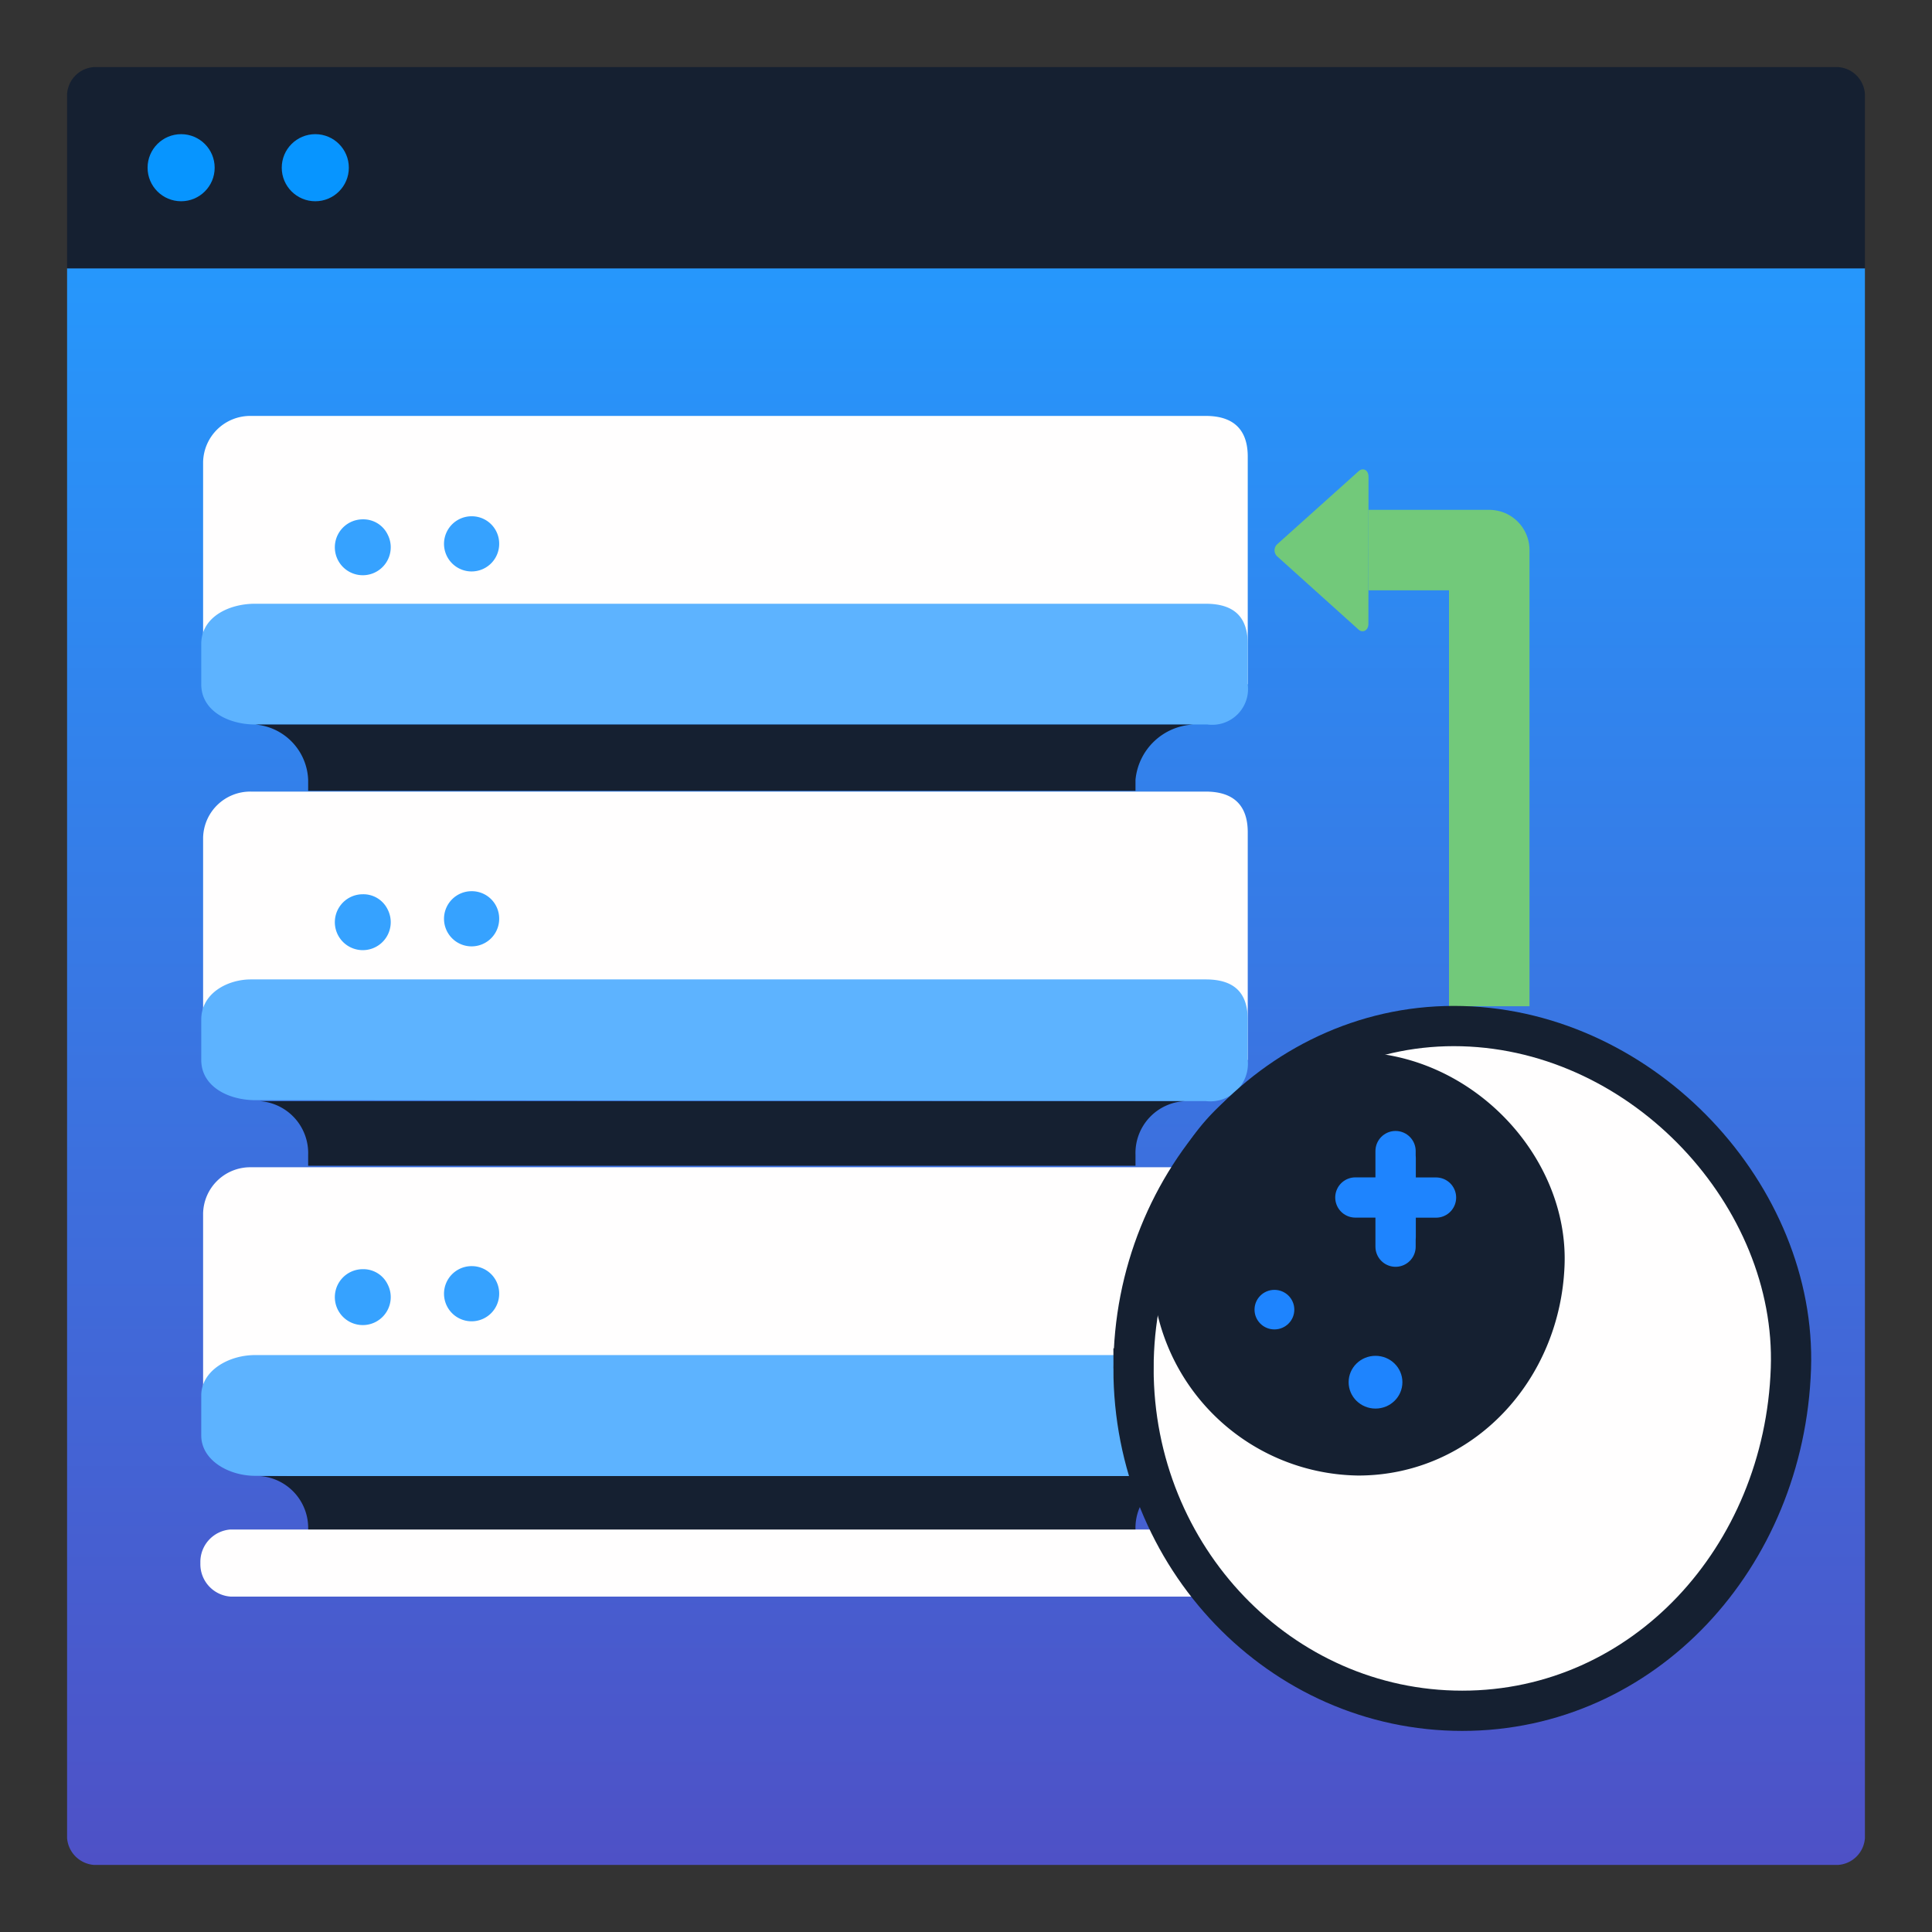 <svg xmlns="http://www.w3.org/2000/svg" viewBox="0 0 144 144"><rect x="0" y="0" width="144" height="144" fill="#333333" stroke="none"/><linearGradient id="a" x1="72" x2="72" y1="20" y2="139" gradientUnits="userSpaceOnUse"><stop offset="0" stop-color="#2697fc"/><stop offset="1" stop-color="#4e51c6"/></linearGradient><path fill="url(#a)" d="M139 20v117a2.15 2.15 0 0 1-2 2H7a2.175 2.175 0 0 1-2-2V20"/><path fill="#152031" d="M139 20H5V7a2.15 2.15 0 0 1 2-2h130a2.15 2.15 0 0 1 2 2z"/><circle cx="13.5" cy="12.5" r="2.5" fill="#0795ff"/><circle cx="23.5" cy="12.5" r="2.5" fill="#0795ff"/><path fill="#fffefe" d="M93 107V90c-.01-1.918-1-3-3.132-3H18.694a3.516 3.516 0 0 0-3.556 3.456v16.197M93 51V34c-.01-1.918-1-3-3.132-3H18.694a3.516 3.516 0 0 0-3.556 3.456v16.197"/><path fill="#5db3ff" d="M90 54a2.672 2.672 0 0 0 3-3v-3c0-2-1-3-3.132-3H19c-1.957 0-4 1-4 3v3c0 2 2.04 2.99 4 3"/><path fill="#152031" d="M22.968 58.125v.82h61.665v-.82A4.55 4.55 0 0 1 89 54H19a4.3 4.3 0 0 1 3.968 4.125"/><path fill="#36a2ff" d="M28.891 39.836a2.083 2.083 0 1 1-1.89-1.127h.038a2.01 2.01 0 0 1 1.852 1.127m8.315.666a2.056 2.056 0 1 1-2.055-2.022 2.04 2.04 0 0 1 2.055 2.022"/><path fill="#fffefe" d="M93 79V62c-.01-1.918-1-3-3.132-3H18.694a3.516 3.516 0 0 0-3.556 3.456v16.197"/><path fill="#5db3ff" d="M88.058 82.07h1.828A2.806 2.806 0 0 0 93 79v-3c0-2-1-3-3.132-3H18.694C17 73 15 74 15 76v3c0 2 2.04 2.99 4 3"/><path fill="#152031" d="M22.968 86.07v.819h61.665v-.82a3.87 3.87 0 0 1 3.73-3.998H19.35a3.88 3.88 0 0 1 3.618 3.998"/><path fill="#36a2ff" d="M28.891 67.78a2.083 2.083 0 1 1-1.89-1.127h.038a2.01 2.01 0 0 1 1.852 1.127m8.315.666a2.056 2.056 0 1 1-2.055-2.021 2.04 2.04 0 0 1 2.055 2.021"/><path fill="#5db3ff" d="M88.058 110.015h1.828a3.474 3.474 0 0 0 3.556-3.346v-2.34A3.46 3.46 0 0 0 89.868 101H19c-1.957 0-3.99 1.159-4 3v3c.01 1.844 2.04 2.99 4 3l2.497.015"/><path fill="#152031" d="M22.968 114.013v.82h61.665v-.82a3.87 3.87 0 0 1 3.73-3.998H19.35a3.88 3.88 0 0 1 3.618 3.998"/><path fill="#36a2ff" d="M28.891 95.725a2.083 2.083 0 1 1-1.89-1.127h.038a2.01 2.01 0 0 1 1.852 1.127m8.315.665a2.056 2.056 0 1 1-2.055-2.02 2.04 2.04 0 0 1 2.055 2.02"/><path fill="#fffefe" d="M91.259 119H17.176a2.423 2.423 0 0 1-2.241-2.5 2.423 2.423 0 0 1 2.24-2.5H91.26a2.38 2.38 0 0 1 2.241 2.5 2.38 2.38 0 0 1-2.241 2.5"/><path fill="none" stroke="#72c97a" stroke-linejoin="round" stroke-width="6" d="M111 75V41h-9"/><path fill="#72c97a" d="m101.992 46.492.002-2.46.007-8.48c-.001-.552-.429-.708-.73-.438l-6.092 5.465a.616.616 0 0 0 0 .875l6.082 5.475c.3.271.739.071.73-.437"/><path fill="#fffefe" stroke="#152031" stroke-miterlimit="10" stroke-width="3" d="M84.486 101.998c0 14.09 10.969 25.514 24.5 25.514s24.015-11.433 24.498-25.514c.44-12.783-10.842-25.139-24.499-25.515-13.525-.372-24.499 11.423-24.499 25.515z"/><path fill="#152031" stroke="#152031" stroke-linecap="round" stroke-linejoin="round" stroke-width="3.717" d="M87.722 94.198a13.724 13.724 0 0 0 13.517 13.921c7.466 0 13.25-6.237 13.518-13.92.242-6.975-5.983-13.716-13.518-13.921-7.463-.203-13.517 6.232-13.517 13.92"/><ellipse cx="94.988" cy="97.613" fill="#1e84fe" rx="1.483" ry="1.474" transform="rotate(-.117 94.986 97.614)"/><ellipse cx="102.523" cy="103.021" fill="#1e84fe" rx="2.004" ry="1.966"/><path fill="none" stroke="#1e84fe" stroke-linecap="round" stroke-miterlimit="10" stroke-width="3" d="M104.017 85.795v7.125m.01-6.613v5.899m3.006-2.947-6.013-.005"/></svg>